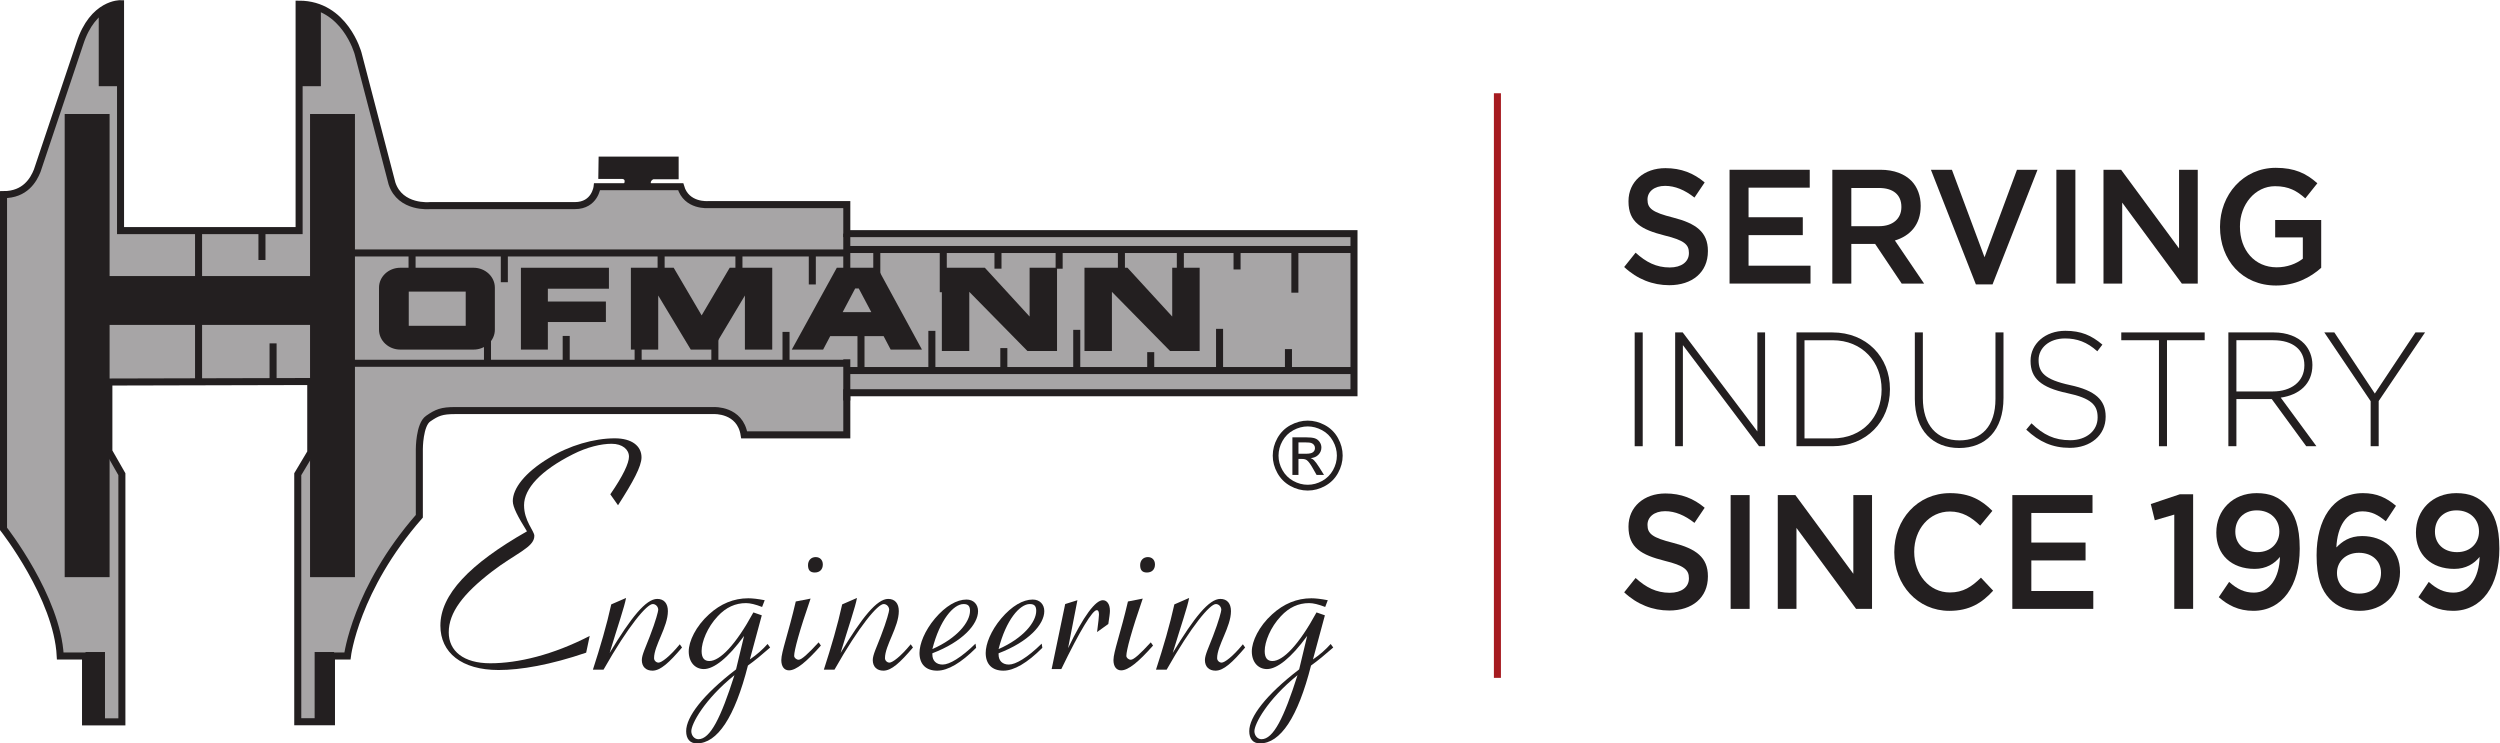 <?xml version="1.0" encoding="UTF-8" standalone="no"?>
<svg
   xmlns:dc="http://purl.org/dc/elements/1.1/"
   xmlns:cc="http://creativecommons.org/ns#"
   xmlns:rdf="http://www.w3.org/1999/02/22-rdf-syntax-ns#"
   xmlns:svg="http://www.w3.org/2000/svg"
   xmlns="http://www.w3.org/2000/svg"
   viewBox="0 0 473.587 140.827"
   height="140.827"
   width="473.587"
   xml:space="preserve"
   id="svg2"
   version="1.1"><defs
     id="defs6" /><g
     transform="matrix(1.333,0,0,-1.333,0,140.827)"
     id="g10"><g
       transform="scale(0.1)"
       id="g12"><path
         id="path14"
         style="fill:none;stroke:#a61b20;stroke-width:10;stroke-linecap:butt;stroke-linejoin:miter;stroke-miterlimit:4;stroke-dasharray:none;stroke-opacity:1"
         d="M 2128,923.949 V 93.137" /><path
         id="path16"
         style="fill:#a7a5a6;fill-opacity:1;fill-rule:nonzero;stroke:none"
         d="M 423.152,382.559 V 30.801 h 47.899 v 93.347 h 22.648 c 0,0 11.531,95.032 102.242,198.657 v 95.496 c 0,0 0,34.547 12.489,43.195 12.433,8.641 19.16,11.5 38.351,11.5 h 367.559 c 0,0 37.44,1.973 43.18,-34.539 h 145.91 v 58.559 h 720.72 v 227.429 h -720.72 v 41.289 h -196.78 c 0,0 -28.517,-6.699 -39.33,25.411 H 848.582 c 0,0 -2.93,-26.899 -31.699,-26.899 h -205.82 c 0,0 -40.575,-8.59 -53.981,31.442 l -48.23,185.019 c 0,0 -11.758,66.183 -83.782,69.833 l -0.543,-321.102 -253.234,-0.622 v 322.414 c 0,0 -35.613,2.22 -54.902,-48.48 L 52.742,813.676 c 0,0 -6.715,-33.75 -47.773,-33.75 v -475.11 c 0,0 76.344,-97.136 80.641,-180.668 H 121.539 V 30.59 h 51.66 V 382.559 l -18.488,32.41 v 98.597 l 286.918,0.731 V 413.52 l -18.477,-30.961" /><path
         id="path18"
         style="fill:none;stroke:#231f20;stroke-width:10;stroke-linecap:butt;stroke-linejoin:miter;stroke-miterlimit:4;stroke-dasharray:none;stroke-opacity:1"
         d="M 423.152,382.559 V 30.801 h 47.899 v 93.398 h 22.676 c 0,0 11.503,94.981 102.195,198.606 v 95.496 c 0,0 0,34.57 12.508,43.195 12.461,8.641 19.179,11.5 38.379,11.5 h 367.531 c 0,0 37.45,1.973 43.2,-34.539 h 145.86 v 59.883 h 720.78 V 724.445 H 1203.4 v 41.282 h -196.72 c 0,0 -31.16,-2.989 -39.36,25.402 H 848.582 c 0,0 -2.891,-26.852 -31.68,-26.852 H 611.043 c 0,0 -42.07,-4.359 -53.961,31.411 l -48.23,185 c 0,0 -18.809,69.852 -83.782,69.852 V 728.77 H 171.293 v 322.46 c 0,0 -39.266,1.27 -57.891,-56.851 L 52.898,813.895 C 47.602,800.59 35.633,779.867 5.004,779.867 v -475 c 0,0 76.309,-97.187 80.617,-180.668 H 121.551 V 30.59 h 51.66 V 382.559 l -18.5,32.41 v 98.597 l 286.918,0.731 V 413.52 Z" /><path
         id="path20"
         style="fill:#231f20;fill-opacity:1;fill-rule:nonzero;stroke:none"
         d="M 850.727,833.871 H 964.445 V 801.68 h -35.992 c 0,0 -7.211,-2.867 -1.43,-10.02 h -42.242 c 0,0 7.711,11.02 -1.886,10.539 h -32.657 l 0.489,31.672" /><path
         id="path22"
         style="fill:#231f20;fill-opacity:1;fill-rule:nonzero;stroke:none"
         d="M 167.664,1051.26 V 933.938 H 140.32 v 103.272 c 0,0 8.602,12.59 27.344,14.05" /><path
         id="path24"
         style="fill:#231f20;fill-opacity:1;fill-rule:nonzero;stroke:none"
         d="M 428.668,1051.26 V 933.938 h 27.344 v 109.012 c 0,0 -8.602,6.85 -27.344,8.31" /><path
         id="path26"
         style="fill:#231f20;fill-opacity:1;fill-rule:nonzero;stroke:none"
         d="m 833.02,128.969 c -50.762,-17.367 -93.301,-24.668 -124.391,-24.668 -52.602,0 -82.793,24.668 -82.793,63.078 0,43.918 41.152,87.371 123.031,133.992 -12.801,20.586 -20.121,34.348 -20.121,42.988 0,17.84 16.902,40.289 50.774,60.829 29.269,18.332 64.949,28.378 94.207,28.378 24.253,0 37.941,-10.98 37.941,-27.011 0,-12.766 -11.891,-34.735 -33.379,-68.114 l -10.957,15.547 c 18.297,26.5 26.52,44.371 26.52,53.512 0,10.066 -9.153,18.301 -24.696,18.301 -14.648,0 -34.769,-4.571 -55.367,-15.106 -45.242,-22.836 -69.043,-48.496 -69.043,-72.254 0,-22.429 14.633,-36.574 14.633,-43.461 0,-16.46 -26.5,-24.675 -60.82,-51.191 -40.243,-31.101 -60.832,-57.637 -60.832,-86.004 0,-26.527 21.039,-43.902 59.023,-43.902 39.316,0 89.152,11.887 141.301,38.883 l -5.031,-23.797" /><path
         id="path28"
         style="fill:#231f20;fill-opacity:1;fill-rule:nonzero;stroke:none"
         d="m 842.566,104.746 c 10.508,32.465 19.68,63.578 26.098,92.809 l 21.02,9.136 c -2.289,-12.765 -11.418,-38.871 -23.329,-78.168 30.637,50.778 51.668,76.817 67.7,76.817 9.582,0 15.093,-6.414 15.093,-17.367 0,-22.399 -19.664,-48.942 -19.664,-66.778 0,-3.652 3.196,-6.402 6.383,-6.402 4.121,0 15.582,8.227 30.192,26.059 l 3.195,-4.571 c -18.289,-21.488 -30.649,-32.918 -42.07,-32.918 -9.161,0 -15.086,5.481 -15.086,15.086 0,7.324 5.488,18.254 11.422,33.844 8.683,22.418 11.898,35.68 11.898,37.5 0,4.57 -3.672,8.246 -7.773,8.246 -8.219,0 -34.278,-30.219 -69.993,-93.293 h -15.086" /><path
         id="path30"
         style="fill:#231f20;fill-opacity:1;fill-rule:nonzero;stroke:none"
         d="m 1000.26,105.648 c -12.358,0 -21.506,9.61 -21.506,25.149 0,14.176 10.051,35.691 28.836,52.609 16.46,15.078 35.22,22.844 55.79,22.844 5.92,0 13.72,-0.914 23.36,-2.754 l -3.71,-9.582 c -9.59,3.664 -16.9,5.473 -22.87,5.473 -15.07,0 -28.35,-5.91 -40.24,-18.731 -14.65,-15.558 -22.857,-36.14 -22.857,-49.379 0,-9.578 3.647,-14.207 10.967,-14.207 15.09,0 37.5,22.864 62.62,69.086 l 11.93,-4.133 -16.93,-62.679 c 10.08,6.894 18.29,14.207 25.16,21.965 l 3.66,-5.012 c -11.44,-10.059 -21.92,-18.75 -31.58,-25.617 C 1044.16,37.039 1019.47,0 990.184,0 c -9.61,0 -15.079,6.422 -15.079,17.379 0,20.152 23.309,51.258 70.895,87.805 l 11.42,47.574 c -22.87,-31.555 -42.98,-47.11 -57.16,-47.11 M 982.426,17.379 c 0,-6.391 4.59,-11.418 10.058,-11.418 16.906,0 32.026,30.629 51.246,91.016 -43.47,-35.238 -61.304,-69.535 -61.304,-79.598" /><path
         id="path32"
         style="fill:#231f20;fill-opacity:1;fill-rule:nonzero;stroke:none"
         d="m 1151.93,205.801 c -16,-46.188 -23.33,-73.629 -23.33,-81.414 0,-2.719 3.19,-5.496 6.4,-5.496 4.11,0 13.28,8.261 28.37,24.711 l 3.19,-4.559 c -20.58,-23.352 -35.21,-35.23 -45.28,-35.23 -6.87,0 -10.96,5.488 -10.96,14.636 0,11.453 10.03,37.973 20.56,83.231 z m 7.3,58.988 c 5.94,0 10.1,-4.105 10.1,-10.488 0,-7.321 -4.6,-11.449 -11.45,-11.449 -6.41,0 -9.6,3.187 -9.6,10.496 0,6.414 4.09,11.441 10.95,11.441" /><path
         id="path34"
         style="fill:#231f20;fill-opacity:1;fill-rule:nonzero;stroke:none"
         d="m 1170.77,104.746 c 10.5,32.465 19.66,63.578 26.05,92.809 l 21.04,9.136 c -2.26,-12.765 -11.4,-38.871 -23.3,-78.168 30.62,50.778 51.69,76.817 67.66,76.817 9.61,0 15.09,-6.414 15.09,-17.367 0,-22.399 -19.66,-48.942 -19.66,-66.778 0,-3.652 3.23,-6.402 6.41,-6.402 4.12,0 15.57,8.227 30.19,26.059 l 3.19,-4.571 c -18.27,-21.488 -30.65,-32.918 -42.07,-32.918 -9.12,0 -15.07,5.481 -15.07,15.086 0,7.324 5.48,18.254 11.44,33.844 8.68,22.418 11.87,35.68 11.87,37.5 0,4.57 -3.66,8.246 -7.8,8.246 -8.22,0 -34.26,-30.219 -69.94,-93.293 h -15.1" /><path
         id="path36"
         style="fill:#231f20;fill-opacity:1;fill-rule:nonzero;stroke:none"
         d="m 1387.2,135.836 c -21.48,-21.52 -40.23,-32.469 -55.36,-32.469 -15.97,0 -25.13,9.137 -25.13,25.156 0,12.786 7.31,31.543 21.94,48.942 15.13,17.84 31.11,26.98 44.85,26.98 10.03,0 16.45,-6.867 16.45,-16.468 0,-18.77 -21.96,-43.469 -64.94,-59.891 v -1.844 c 0,-8.695 5.47,-14.195 14.6,-14.195 9.64,0 26.11,9.617 46.69,29.738 z m -8.7,52.57 c 0,6.899 -2.74,9.629 -9.17,9.629 -14.14,0 -33.82,-22.41 -44.32,-64.008 35.22,15.528 53.49,38.368 53.49,54.379" /><path
         id="path38"
         style="fill:#231f20;fill-opacity:1;fill-rule:nonzero;stroke:none"
         d="m 1481.3,135.836 c -21.5,-21.52 -40.26,-32.469 -55.36,-32.469 -15.98,0 -25.16,9.137 -25.16,25.156 0,12.786 7.32,31.543 21.97,48.942 15.09,17.84 31.1,26.98 44.82,26.98 10.05,0 16.48,-6.867 16.48,-16.468 0,-18.77 -21.97,-43.469 -64.95,-59.891 v -1.844 c 0,-8.695 5.46,-14.195 14.6,-14.195 9.64,0 26.1,9.617 46.66,29.738 z m -8.71,52.57 c 0,6.899 -2.73,9.629 -9.16,9.629 -14.14,0 -33.82,-22.41 -44.33,-64.008 35.18,15.528 53.49,38.368 53.49,54.379" /><path
         id="path40"
         style="fill:#231f20;fill-opacity:1;fill-rule:nonzero;stroke:none"
         d="m 1494.52,105.652 19.23,92.387 17.39,5.461 -13.27,-68.141 c 21.96,45.754 38.88,68.141 49.41,68.141 5.47,0 10.05,-5.02 10.05,-15.09 0,-3.617 -0.93,-9.578 -2.3,-18.719 l -15.97,-11.449 c 1.8,13.719 2.7,21.961 2.7,24.723 0,4.094 -0.9,6.375 -3.19,6.375 -5.95,0 -23.3,-27.91 -50.31,-83.688 h -13.74" /><path
         id="path42"
         style="fill:#231f20;fill-opacity:1;fill-rule:nonzero;stroke:none"
         d="m 1623.97,205.801 c -16,-46.188 -23.3,-73.629 -23.3,-81.414 0,-2.719 3.19,-5.496 6.37,-5.496 4.13,0 13.25,8.261 28.36,24.711 l 3.22,-4.559 c -20.61,-23.352 -35.22,-35.23 -45.27,-35.23 -6.87,0 -10.99,5.488 -10.99,14.636 0,11.453 10.06,37.973 20.58,83.231 z m 7.33,58.988 c 5.94,0 10.06,-4.105 10.06,-10.488 0,-7.321 -4.6,-11.449 -11.45,-11.449 -6.4,0 -9.62,3.187 -9.62,10.496 0,6.414 4.15,11.441 11.01,11.441" /><path
         id="path44"
         style="fill:#231f20;fill-opacity:1;fill-rule:nonzero;stroke:none"
         d="m 1642.79,104.746 c 10.54,32.465 19.68,63.578 26.1,92.809 l 21.01,9.136 c -2.26,-12.765 -11.43,-38.871 -23.32,-78.168 30.66,50.778 51.69,76.817 67.68,76.817 9.63,0 15.09,-6.414 15.09,-17.367 0,-22.399 -19.68,-48.942 -19.68,-66.778 0,-3.652 3.24,-6.402 6.44,-6.402 4.09,0 15.54,8.227 30.15,26.059 l 3.23,-4.571 c -18.28,-21.488 -30.68,-32.918 -42.08,-32.918 -9.14,0 -15.09,5.481 -15.09,15.086 0,7.324 5.48,18.254 11.43,33.844 8.66,22.418 11.85,35.68 11.85,37.5 0,4.57 -3.63,8.246 -7.73,8.246 -8.23,0 -34.29,-30.219 -69.96,-93.293 h -15.12" /><path
         id="path46"
         style="fill:#231f20;fill-opacity:1;fill-rule:nonzero;stroke:none"
         d="m 1800.49,105.648 c -12.34,0 -21.52,9.61 -21.52,25.149 0,14.176 10.08,35.691 28.84,52.609 16.48,15.078 35.23,22.844 55.79,22.844 5.93,0 13.73,-0.914 23.33,-2.754 l -3.67,-9.582 c -9.59,3.664 -16.92,5.473 -22.87,5.473 -15.08,0 -28.33,-5.91 -40.22,-18.731 -14.65,-15.558 -22.88,-36.14 -22.88,-49.379 0,-9.578 3.65,-14.207 10.98,-14.207 15.09,0 37.52,22.864 62.65,69.086 l 11.9,-4.133 -16.94,-62.679 c 10.1,6.894 18.29,14.207 25.16,21.965 l 3.66,-5.012 c -11.44,-10.059 -21.93,-18.75 -31.56,-25.617 C 1844.41,37.039 1819.68,0 1790.44,0 c -9.6,0 -15.12,6.422 -15.12,17.379 0,20.152 23.36,51.258 70.93,87.805 l 11.39,47.574 c -22.88,-31.555 -42.96,-47.11 -57.15,-47.11 m -17.84,-88.269 c 0,-6.391 4.6,-11.418 10.08,-11.418 16.89,0 32,30.629 51.2,91.016 -43.44,-35.238 -61.28,-69.535 -61.28,-79.598" /><path
         id="path48"
         style="fill:#231f20;fill-opacity:1;fill-rule:nonzero;stroke:none"
         d="m 1858.43,458.719 c 8.36,0 16.48,-2.149 24.43,-6.406 7.95,-4.282 14.14,-10.418 18.56,-18.383 4.45,-7.957 6.66,-16.258 6.66,-24.957 0,-8.547 -2.19,-16.75 -6.56,-24.692 -4.34,-7.89 -10.49,-14.027 -18.38,-18.398 -7.88,-4.379 -16.11,-6.535 -24.71,-6.535 -8.62,0 -16.86,2.156 -24.73,6.535 -7.88,4.371 -14.01,10.508 -18.4,18.398 -4.41,7.942 -6.58,16.145 -6.58,24.692 0,8.699 2.22,17 6.65,24.957 4.5,7.965 10.68,14.101 18.62,18.383 7.94,4.257 16.1,6.406 24.44,6.406 m 0,-8.246 c -6.97,0 -13.78,-1.821 -20.39,-5.371 -6.6,-3.551 -11.76,-8.672 -15.52,-15.317 -3.72,-6.672 -5.59,-13.594 -5.59,-20.812 0,-7.133 1.83,-14.004 5.52,-20.551 3.66,-6.574 8.78,-11.692 15.37,-15.371 6.58,-3.656 13.47,-5.496 20.61,-5.496 7.16,0 14.02,1.84 20.61,5.496 6.57,3.679 11.73,8.797 15.36,15.371 3.62,6.547 5.45,13.418 5.45,20.551 0,7.218 -1.84,14.14 -5.59,20.812 -3.69,6.645 -8.85,11.766 -15.46,15.317 -6.65,3.55 -13.45,5.371 -20.37,5.371 m -21.79,-68.969 v 53.5 h 18.34 c 6.28,0 10.86,-0.492 13.65,-1.461 2.83,-0.988 5.04,-2.742 6.72,-5.207 1.69,-2.445 2.49,-5.066 2.49,-7.824 0,-3.93 -1.38,-7.301 -4.17,-10.199 -2.78,-2.922 -6.47,-4.543 -11.09,-4.879 1.91,-0.793 3.42,-1.723 4.55,-2.825 2.14,-2.136 4.78,-5.656 7.9,-10.648 l 6.53,-10.457 h -10.54 l -4.77,8.457 c -3.71,6.621 -6.72,10.762 -9.01,12.43 -1.58,1.23 -3.89,1.863 -6.91,1.863 h -5.08 v -22.75 z m 8.61,30.125 h 10.48 c 5.01,0 8.4,0.734 10.24,2.262 1.84,1.461 2.75,3.433 2.75,5.882 0,1.579 -0.46,3.008 -1.35,4.278 -0.87,1.23 -2.1,2.16 -3.66,2.75 -1.55,0.629 -4.41,0.961 -8.65,0.961 h -9.81 v -16.133" /><path
         id="path50"
         style="fill:#231f20;fill-opacity:1;fill-rule:nonzero;stroke:none"
         d="m 474.793,31.289 h -27.656 v 98.59 h 27.656 V 31.289" /><path
         id="path52"
         style="fill:#231f20;fill-opacity:1;fill-rule:nonzero;stroke:none"
         d="m 149.207,31.289 h -27.66 v 98.59 h 27.66 V 31.289" /><path
         id="path54"
         style="fill:none;stroke:#231f20;stroke-width:10;stroke-linecap:butt;stroke-linejoin:miter;stroke-miterlimit:4;stroke-dasharray:none;stroke-opacity:1"
         d="m 1923.17,529.887 h -721.2 m 721.2,172.015 h -721.2 m 1.42,-156.019 v -58.598 m 0,237.172 V 669.773 M 499.012,540.203 H 1203.39 M 499.012,696.984 h 704.378" /><path
         id="path56"
         style="fill:none;stroke:#231f20;stroke-width:10;stroke-linecap:butt;stroke-linejoin:miter;stroke-miterlimit:4;stroke-dasharray:none;stroke-opacity:1"
         d="m 282.18,726.488 v -213.3 m 90.09,213.3 v -39.504 m 15.8,-118.496 v -53.726 m 197.52,181.726 v -26.871 m 131.121,26.871 v -41.09 m 222.809,41.09 v -28.441 m 110.59,28.441 v -28.441 m 104.27,28.441 v -44.273 m 91.65,50.59 v -47.407 m 94.46,44.27 v -58.492 m 77.76,59.75 v -26.27 m 86.91,24.789 V 674.59 m 88.49,27.711 v -35.356 m 83.74,36.922 v -36.922 m 80.61,33.524 v -26.957 m 82.16,27.453 v -60.438 m -9.12,-111.871 v 31.692 m -97.9,-33.078 v 61.871 m -97.83,-57.594 v 24.48 m -105.13,-27.371 v 59.063 m -103.62,-57.594 v 31.672 M 1324.3,530.125 v 56.152 m -100.74,-56.152 v 54.684 M 1117.03,538.75 v 46.059 m -101.12,-45.582 v 39.75 M 906.859,538.75 v 31.668 M 804.641,538.75 v 40.316" /><path
         id="path58"
         style="fill:none;stroke:#231f20;stroke-width:10;stroke-linecap:butt;stroke-linejoin:miter;stroke-miterlimit:4;stroke-dasharray:none;stroke-opacity:1"
         d="m 692.777,541.262 v 47.843" /><path
         id="path60"
         style="fill:#231f20;fill-opacity:1;fill-rule:nonzero;stroke:none"
         d="m 740.277,559.66 h 38.289 v 39.184 h 82.481 v 29.109 h -82.481 v 18.227 h 86.793 v 29.781 H 740.277 V 559.66" /><path
         id="path62"
         style="fill:#231f20;fill-opacity:1;fill-rule:nonzero;stroke:none"
         d="m 997.121,608.25 -39.723,67.711 H 896.559 V 559.66 h 38.847 v 76.863 l 46.262,-76.863 h 31.042 l 45.89,76.844 V 559.66 h 38.84 v 116.301 h -60.46 L 997.121,608.25" /><path
         id="path64"
         style="fill:#231f20;fill-opacity:1;fill-rule:nonzero;stroke:none"
         d="m 1463.19,606.629 -63.6,69.332 h -61.11 v -118.32 h 39 v 84.074 l 82.64,-84.074 h 42.04 v 118.32 h -38.97 v -69.332" /><path
         id="path66"
         style="fill:#231f20;fill-opacity:1;fill-rule:nonzero;stroke:none"
         d="m 1189.21,675.957 -63.98,-116.301 h 44.52 l 10.1,19.16 h 75.85 l 10.05,-19.16 h 44.44 l -63.3,116.301 z m 8.31,-63.082 17.79,33.652 h 5.08 l 17.84,-33.652 h -40.71" /><path
         id="path68"
         style="fill:#231f20;fill-opacity:1;fill-rule:nonzero;stroke:none"
         d="m 1665.86,675.961 v -69.332 l -63.59,69.332 h -61.1 V 557.648 h 39 v 84.067 l 82.64,-84.067 h 42.05 v 118.313 h -39" /><path
         id="path70"
         style="fill:#231f20;fill-opacity:1;fill-rule:nonzero;stroke:none"
         d="m 672.973,675.961 h -104.09 c -16.68,0 -30.274,-12.68 -30.274,-28.281 v -59.766 c 0,-15.582 13.594,-28.254 30.274,-28.254 h 104.09 c 16.679,0 30.281,12.672 30.281,28.254 v 59.766 c 0,15.601 -13.602,28.281 -30.281,28.281 m -11.141,-82.488 h -80.941 v 48.586 h 80.941 v -48.586" /><path
         id="path72"
         style="fill:#231f20;fill-opacity:1;fill-rule:nonzero;stroke:none"
         d="M 440.609,664.168 H 155.75 V 894.461 H 91.926 V 236.27 H 155.75 V 594.73 H 440.609 V 236.27 h 63.817 V 894.461 H 440.609 V 664.168" /><path
         id="path74"
         style="fill:#231f20;fill-opacity:1;fill-rule:nonzero;stroke:none"
         d="m 2308.14,677.039 16.25,20.34 c 14.71,-13.406 29.42,-21.024 48.52,-21.024 16.69,0 27.23,8.079 27.23,20.325 v 0.461 c 0,11.55 -6.15,17.793 -34.7,24.726 -32.71,8.317 -51.16,18.473 -51.16,48.278 v 0.464 c 0,27.727 21.97,46.895 52.49,46.895 22.39,0 40.17,-7.156 55.77,-20.328 l -14.5,-21.481 c -13.82,10.856 -27.66,16.629 -41.71,16.629 -15.82,0 -25.03,-8.551 -25.03,-19.176 v -0.464 c 0,-12.469 7.02,-18.016 36.45,-25.411 32.49,-8.312 49.39,-20.558 49.39,-47.359 v -0.461 c 0,-30.265 -22.61,-48.289 -54.89,-48.289 -23.49,0 -45.66,8.551 -64.11,25.875" /><path
         id="path76"
         style="fill:#231f20;fill-opacity:1;fill-rule:nonzero;stroke:none"
         d="m 2457.9,815.199 h 113.95 v -25.414 h -86.95 v -42.051 h 77.08 v -25.406 h -77.08 v -43.433 h 88.05 V 653.48 H 2457.9 v 161.719" /><path
         id="path78"
         style="fill:#231f20;fill-opacity:1;fill-rule:nonzero;stroke:none"
         d="m 2670.47,735.031 c 19.31,0 31.62,10.621 31.62,27.028 v 0.461 c 0,17.332 -11.86,26.804 -31.83,26.804 h -39.32 v -54.293 z m -66.52,80.168 h 68.49 c 19.32,0 34.48,-6.011 44.35,-16.176 8.13,-8.777 12.74,-20.789 12.74,-34.886 v -0.461 c 0,-26.563 -15.14,-42.504 -36.66,-48.977 l 41.49,-61.219 h -31.84 l -37.76,56.368 h -33.82 V 653.48 h -26.99 v 161.719" /><path
         id="path80"
         style="fill:#231f20;fill-opacity:1;fill-rule:nonzero;stroke:none"
         d="m 2744.04,815.199 h 29.86 l 46.34,-124.297 46.1,124.297 h 29.2 l -63.9,-162.875 h -23.7 l -63.9,162.875" /><path
         id="path82"
         style="fill:#231f20;fill-opacity:1;fill-rule:nonzero;stroke:none"
         d="m 2922.35,815.199 h 27.01 V 653.48 h -27.01 v 161.719" /><path
         id="path84"
         style="fill:#231f20;fill-opacity:1;fill-rule:nonzero;stroke:none"
         d="m 2989.31,815.199 h 25.04 l 82.34,-111.82 v 111.82 h 26.56 V 653.48 h -22.61 L 3015.9,768.527 V 653.48 h -26.59 v 161.719" /><path
         id="path86"
         style="fill:#231f20;fill-opacity:1;fill-rule:nonzero;stroke:none"
         d="m 3154.89,733.883 v 0.457 c 0,45.277 32.94,83.633 79.27,83.633 26.78,0 43.25,-7.864 59.07,-21.953 l -17.14,-21.481 c -11.85,10.625 -23.5,17.324 -43.02,17.324 -28.33,0 -49.85,-26.105 -49.85,-57.062 v -0.461 c 0,-33.266 20.86,-57.758 52.26,-57.758 14.48,0 27.67,4.852 37.11,12.246 v 30.262 h -39.31 v 24.723 h 65.42 v -67.922 c -15.14,-13.637 -36.87,-25.184 -64.1,-25.184 -48.09,0 -79.71,36.039 -79.71,83.176" /><path
         id="path88"
         style="fill:#231f20;fill-opacity:1;fill-rule:nonzero;stroke:none"
         d="m 2323.07,584.047 h 11.42 V 422.328 h -11.42 v 161.719" /><path
         id="path90"
         style="fill:#231f20;fill-opacity:1;fill-rule:nonzero;stroke:none"
         d="m 2380.6,584.047 h 10.76 l 106.05,-140.699 v 140.699 h 10.98 V 422.328 h -8.57 L 2391.58,566.023 V 422.328 h -10.98 v 161.719" /><path
         id="path92"
         style="fill:#231f20;fill-opacity:1;fill-rule:nonzero;stroke:none"
         d="m 2604.16,433.418 c 42.81,0 69.8,30.727 69.8,69.309 v 0.461 c 0,38.343 -26.99,69.769 -69.8,69.769 h -39.75 V 433.418 Z m -51.17,150.629 h 51.17 c 48.29,0 81.68,-34.883 81.68,-80.402 v -0.457 c 0,-45.512 -33.39,-80.86 -81.68,-80.86 h -51.17 v 161.719" /><path
         id="path94"
         style="fill:#231f20;fill-opacity:1;fill-rule:nonzero;stroke:none"
         d="m 2721.2,489.559 v 94.488 h 11.41 v -93.328 c 0,-38.121 19.54,-60.074 52.04,-60.074 31.17,0 51.15,19.871 51.15,58.914 v 94.488 h 11.41 v -93.106 c 0,-46.433 -25.67,-71.152 -62.99,-71.152 -36.89,0 -63.02,24.481 -63.02,69.77" /><path
         id="path96"
         style="fill:#231f20;fill-opacity:1;fill-rule:nonzero;stroke:none"
         d="m 2879.52,445.887 7.46,9.015 c 16.91,-16.406 32.51,-24.023 55.12,-24.023 23.04,0 38.86,13.629 38.86,32.109 v 0.461 c 0,17.102 -8.56,27.031 -43.47,34.426 -36.89,7.852 -51.83,21.02 -51.83,45.512 v 0.461 c 0,24.023 20.87,42.504 49.41,42.504 22.4,0 37.1,-6.461 52.7,-19.629 l -7.26,-9.473 c -14.49,13.168 -28.97,18.246 -45.88,18.246 -22.61,0 -37.54,-13.629 -37.54,-30.492 v -0.457 c 0,-17.102 8.35,-27.496 44.78,-35.359 35.58,-7.618 50.51,-21.02 50.51,-44.579 v -0.464 c 0,-26.11 -21.29,-44.133 -50.94,-44.133 -24.59,0 -43.47,8.551 -61.92,25.875" /><path
         id="path98"
         style="fill:#231f20;fill-opacity:1;fill-rule:nonzero;stroke:none"
         d="m 3068.13,572.957 h -53.55 v 11.09 h 118.54 v -11.09 h -53.57 V 422.328 h -11.42 v 150.629" /><path
         id="path100"
         style="fill:#231f20;fill-opacity:1;fill-rule:nonzero;stroke:none"
         d="m 3229.99,500.188 c 25.69,0 44.78,13.628 44.78,36.964 v 0.457 c 0,21.719 -16.25,35.348 -44.13,35.348 h -52.46 v -72.769 z m -63.23,83.859 h 64.55 c 18.88,0 34.02,-6.234 43.26,-15.942 7.24,-7.628 11.62,-18.484 11.62,-30.031 v -0.465 c 0,-27.031 -19.09,-42.507 -45.01,-46.211 l 50.73,-69.07 h -14.5 l -48.97,66.996 h -50.26 v -66.996 h -11.42 v 161.719" /><path
         id="path102"
         style="fill:#231f20;fill-opacity:1;fill-rule:nonzero;stroke:none"
         d="m 3368.98,486.32 -65.86,97.727 h 14.26 l 57.53,-86.871 57.74,86.871 h 13.63 l -65.88,-97.496 v -64.223 h -11.42 v 63.992" /><path
         id="path104"
         style="fill:#231f20;fill-opacity:1;fill-rule:nonzero;stroke:none"
         d="m 2308.14,214.734 16.25,20.336 c 14.71,-13.402 29.42,-21.019 48.52,-21.019 16.69,0 27.23,8.078 27.23,20.324 v 0.465 c 0,11.547 -6.15,17.793 -34.7,24.723 -32.71,8.316 -51.16,18.472 -51.16,48.285 v 0.457 c 0,27.73 21.97,46.894 52.49,46.894 22.39,0 40.17,-7.16 55.77,-20.32 l -14.5,-21.488 c -13.82,10.855 -27.66,16.632 -41.71,16.632 -15.82,0 -25.03,-8.55 -25.03,-19.179 v -0.457 c 0,-12.477 7.02,-18.024 36.45,-25.418 32.49,-8.317 49.39,-20.563 49.39,-47.36 v -0.457 c 0,-30.269 -22.61,-48.293 -54.89,-48.293 -23.49,0 -45.66,8.551 -64.11,25.875" /><path
         id="path106"
         style="fill:#231f20;fill-opacity:1;fill-rule:nonzero;stroke:none"
         d="m 2459.43,352.895 h 27.02 V 191.176 h -27.02 v 161.719" /><path
         id="path108"
         style="fill:#231f20;fill-opacity:1;fill-rule:nonzero;stroke:none"
         d="m 2526.43,352.895 h 25.01 l 82.35,-111.821 v 111.821 h 26.58 V 191.176 h -22.64 l -84.74,115.047 V 191.176 h -26.56 v 161.719" /><path
         id="path110"
         style="fill:#231f20;fill-opacity:1;fill-rule:nonzero;stroke:none"
         d="m 2691.99,271.574 v 0.461 c 0,45.977 32.7,83.637 79.27,83.637 28.33,0 45.45,-10.406 60.15,-25.192 l -17.34,-21.019 c -12.31,12.012 -25.47,20.098 -43.04,20.098 -29.42,0 -50.71,-25.411 -50.71,-57.059 v -0.465 c 0,-31.648 21.29,-57.523 50.71,-57.523 18.89,0 30.96,8.09 44.13,21.019 l 17.35,-18.48 c -16.03,-17.559 -33.59,-28.649 -62.35,-28.649 -44.78,0 -78.17,36.739 -78.17,83.172" /><path
         id="path112"
         style="fill:#231f20;fill-opacity:1;fill-rule:nonzero;stroke:none"
         d="m 2859.76,352.895 h 113.94 v -25.411 h -86.94 V 285.43 h 77.07 v -25.407 h -77.07 V 216.59 h 88.05 v -25.414 h -115.05 v 161.719" /><path
         id="path114"
         style="fill:#231f20;fill-opacity:1;fill-rule:nonzero;stroke:none"
         d="m 3089.9,325.172 -27.68,-8.082 -5.69,23.098 41.27,13.863 h 18.89 V 191.176 h -26.79 v 133.996" /><path
         id="path116"
         style="fill:#231f20;fill-opacity:1;fill-rule:nonzero;stroke:none"
         d="m 3239.21,300.91 v 0.461 c 0,16.863 -12.51,29.809 -32.06,29.809 -19.12,0 -30.51,-13.403 -30.51,-30.035 v -0.457 c 0,-16.868 12.28,-28.887 31.39,-28.887 19.53,0 31.18,13.402 31.18,29.109 z m -86.07,-93.094 14.71,21.707 c 11.63,-10.394 21.95,-15.246 35.13,-15.246 22.6,0 36.23,21.02 37.11,50.828 -7.7,-9.707 -19.55,-17.097 -36.01,-17.097 -32.73,0 -54.45,20.097 -54.45,51.289 v 0.457 c 0,31.652 23.27,55.918 57.29,55.918 19.32,0 31.85,-5.785 42.61,-17.098 11.41,-12.011 18.66,-29.812 18.66,-61.687 v -0.457 c 0,-51.989 -24.61,-88.028 -65.88,-88.028 -21.29,0 -36.23,8.086 -49.17,19.414" /><path
         id="path118"
         style="fill:#231f20;fill-opacity:1;fill-rule:nonzero;stroke:none"
         d="m 3383.69,242.23 v 0.458 c 0,16.179 -12.29,28.191 -31.4,28.191 -19.09,0 -31.17,-12.93 -31.17,-28.414 v -0.457 c 0,-16.41 12.51,-29.113 31.84,-29.113 19.11,0 30.73,12.703 30.73,29.335 z m -72.89,-36.964 c -11.62,12.48 -18.66,29.347 -18.66,61.914 v 0.465 c 0,49.445 22.4,88.027 65.87,88.027 19.99,0 33.58,-6.707 46.98,-18.024 l -14.48,-21.953 c -10.77,8.785 -19.99,14.09 -33.38,14.09 -22.84,0 -35.57,-21.707 -36.89,-51.273 8.13,8.308 18.66,16.164 36.66,16.164 29.87,0 53.8,-18.481 53.8,-50.828 v -0.461 c 0,-32.11 -24.8,-54.985 -57.09,-54.985 -18.89,0 -32.49,6.235 -42.81,16.864" /><path
         id="path120"
         style="fill:#231f20;fill-opacity:1;fill-rule:nonzero;stroke:none"
         d="m 3522.93,300.91 v 0.461 c 0,16.863 -12.52,29.809 -32.07,29.809 -19.1,0 -30.51,-13.403 -30.51,-30.035 v -0.457 c 0,-16.868 12.3,-28.887 31.4,-28.887 19.54,0 31.18,13.402 31.18,29.109 z m -86.08,-93.094 14.71,21.707 c 11.65,-10.394 21.95,-15.246 35.14,-15.246 22.61,0 36.23,21.02 37.1,50.828 -7.68,-9.707 -19.54,-17.097 -36.01,-17.097 -32.71,0 -54.45,20.097 -54.45,51.289 v 0.457 c 0,31.652 23.28,55.918 57.31,55.918 19.32,0 31.83,-5.785 42.59,-17.098 11.42,-12.011 18.66,-29.812 18.66,-61.687 v -0.457 c 0,-51.989 -24.59,-88.028 -65.86,-88.028 -21.31,0 -36.23,8.086 -49.19,19.414" /></g></g></svg>